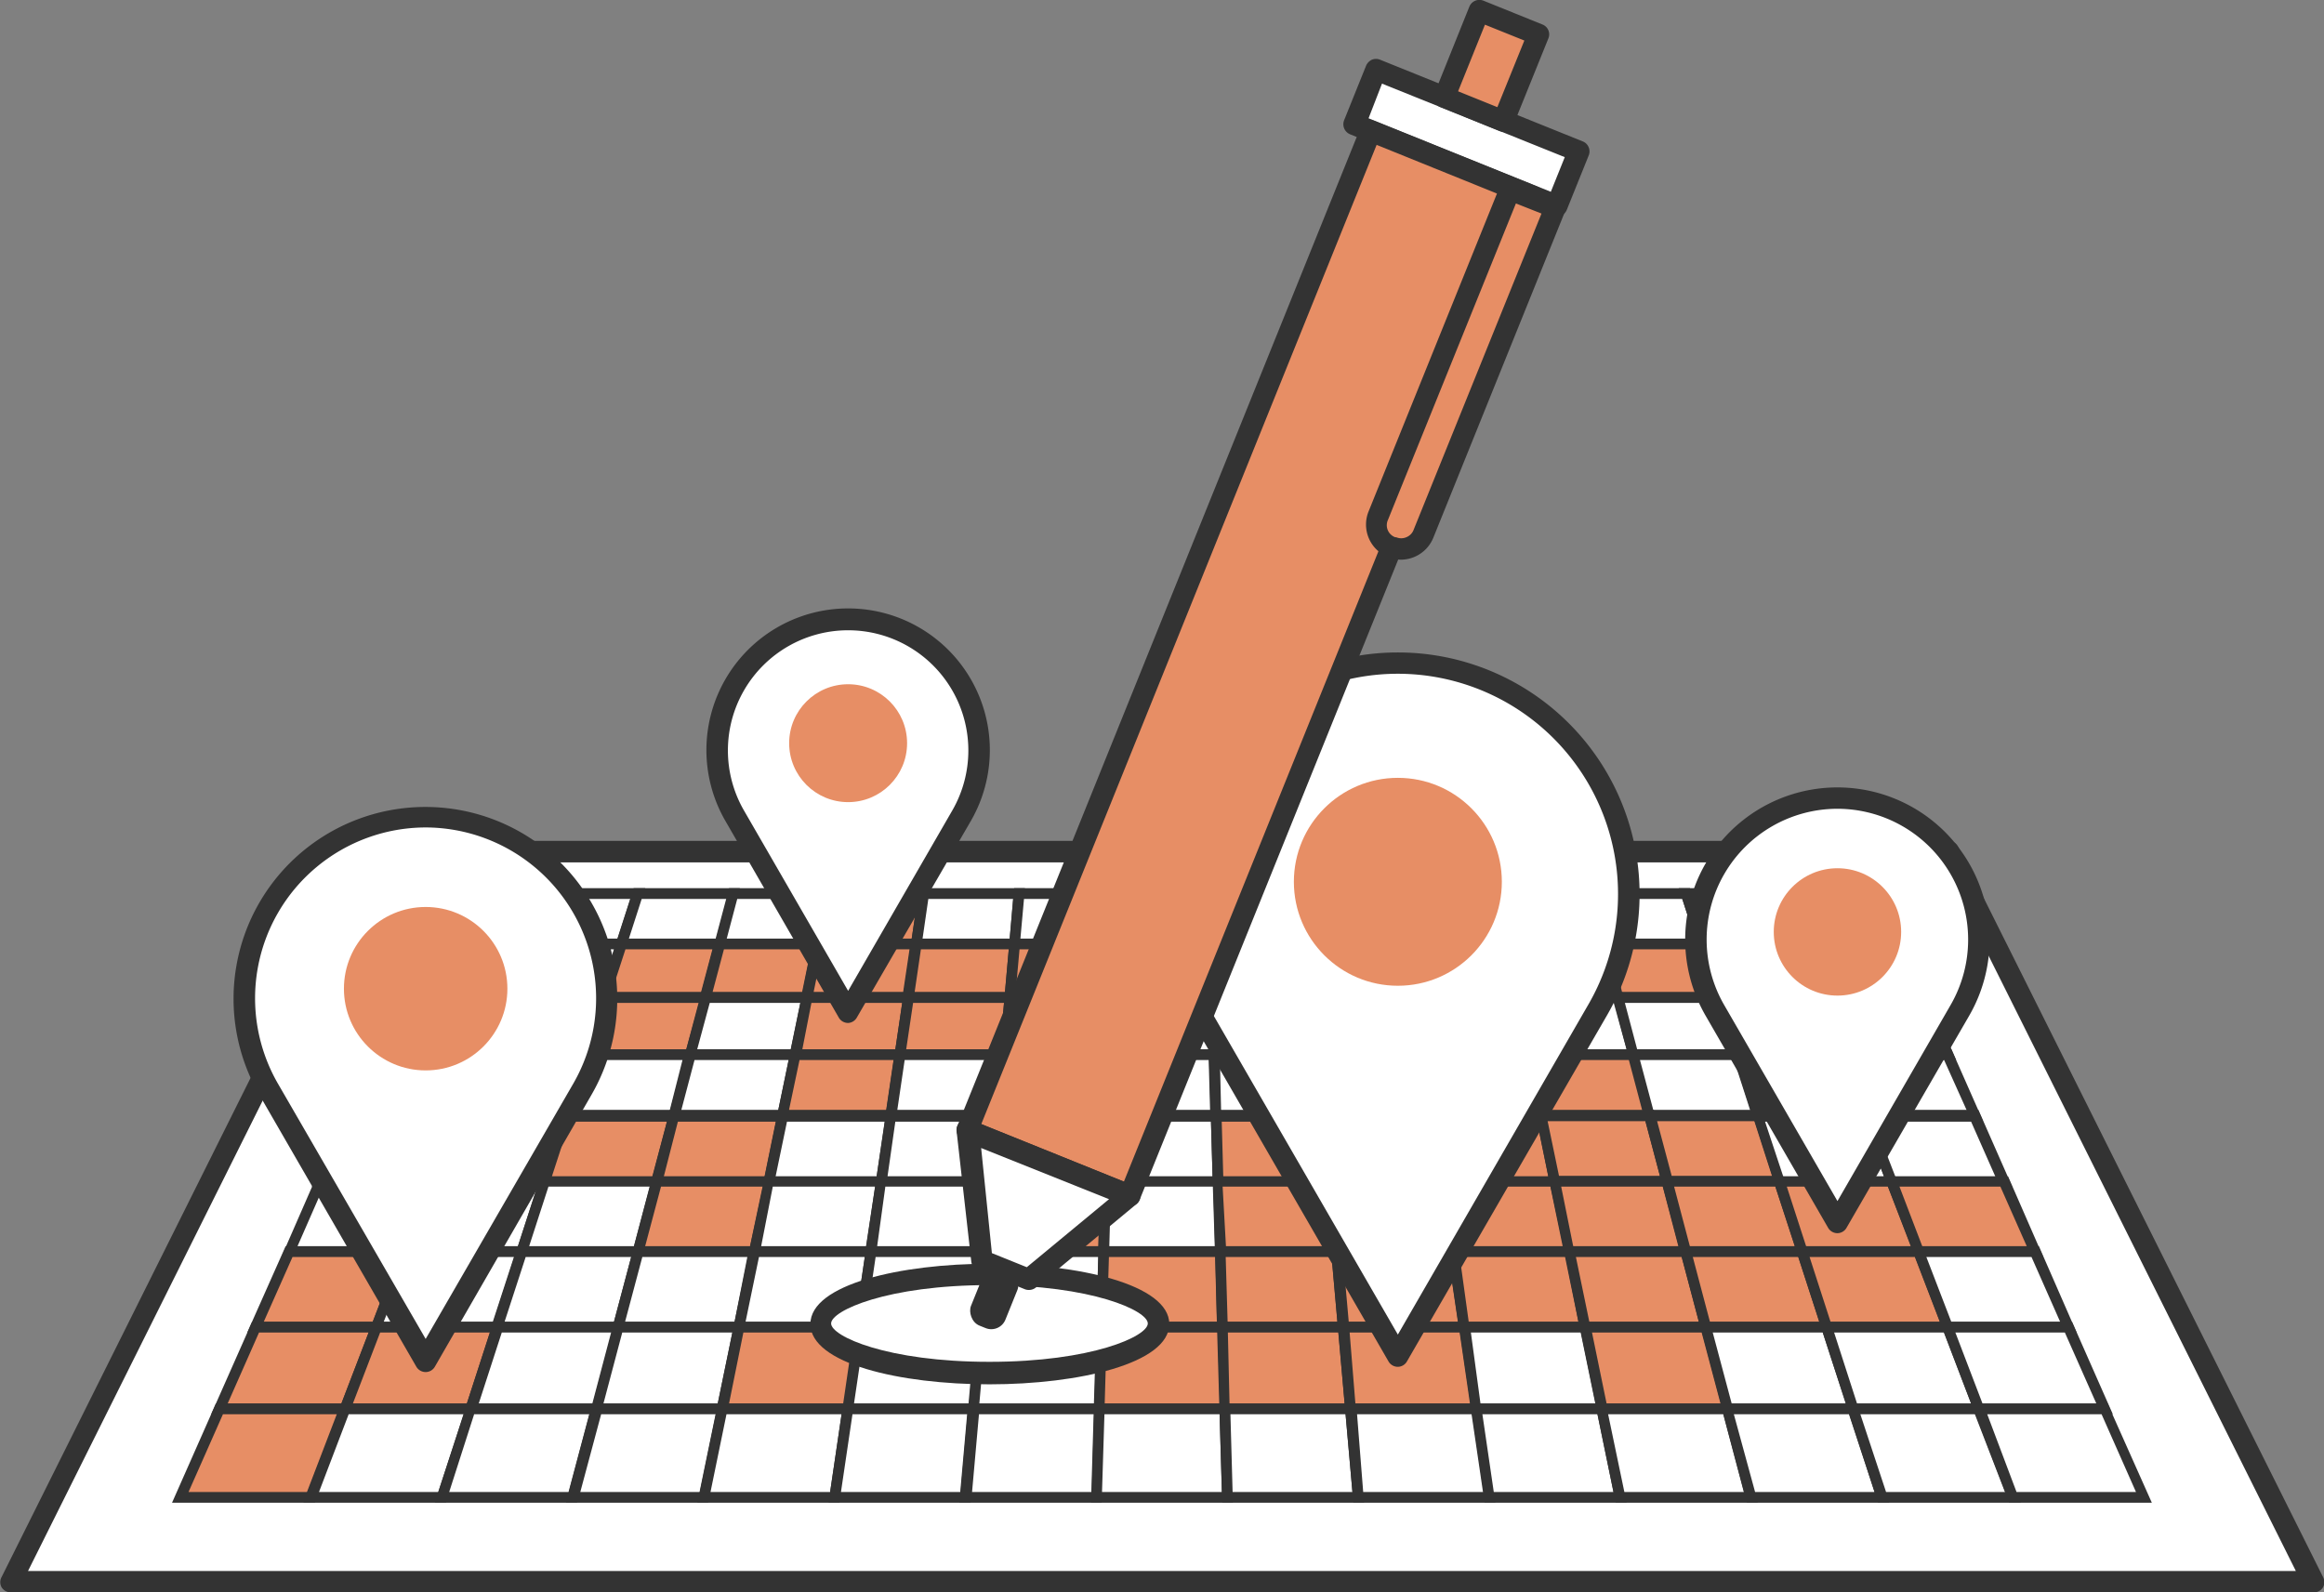 <svg xmlns="http://www.w3.org/2000/svg" viewBox="0 0 181.7 124.53"><rect x="0" y="0" width="181.7" height="124.53" fill="#808080" stroke="none"/><defs><style>.cls-1{fill:#fff;}.cls-2{fill:#333;}.cls-3{fill:#e78e65;}</style></defs><g id="Layer_1" data-name="Layer 1"><polygon class="cls-1" points="180.86 123.7 0.84 123.7 29.35 66.6 152.34 66.6 180.86 123.7"/><path class="cls-2" d="M180.86,124.53H.84a.84.84,0,0,1-.71-.39.83.83,0,0,1,0-.82L28.6,66.23a.83.83,0,0,1,.75-.47h123a.83.83,0,0,1,.75.47l28.52,57.09a.85.85,0,0,1,0,.82A.84.84,0,0,1,180.86,124.53ZM2.19,122.86H179.5L151.83,67.44h-122Z"/><polygon class="cls-1" points="40.91 73.82 33.23 73.82 34.97 69.88 42.42 69.88 40.91 73.82"/><path class="cls-2" d="M41.2,74.24H32.58l2.12-4.78H43Zm-7.33-.84h6.75l1.19-3.1H35.24Z"/><polygon class="cls-1" points="48.59 73.82 40.91 73.82 42.42 69.88 49.87 69.88 48.59 73.82"/><path class="cls-2" d="M48.9,74.24H40.3l1.83-4.78h8.32Zm-7.38-.84h6.77l1-3.1H42.71Z"/><polygon class="cls-1" points="56.27 73.82 48.59 73.82 49.87 69.88 57.32 69.88 56.27 73.82"/><path class="cls-2" d="M56.6,74.24H48l1.54-4.78h8.3Zm-7.43-.84H56l.83-3.1H50.17Z"/><polygon class="cls-1" points="63.96 73.82 56.27 73.82 57.32 69.88 64.77 69.88 63.96 73.82"/><path class="cls-2" d="M64.3,74.24H55.73L57,69.46h8.29Zm-7.48-.84h6.8l.64-3.1H57.64Z"/><polygon class="cls-3" points="71.64 73.82 63.96 73.82 64.77 69.88 72.22 69.88 71.64 73.82"/><path class="cls-2" d="M72,74.24H63.44l1-4.78h8.28Zm-7.53-.84h6.81l.46-3.1H65.11Z"/><polygon class="cls-1" points="79.32 73.82 71.64 73.82 72.22 69.88 79.67 69.88 79.32 73.82"/><path class="cls-2" d="M79.71,74.24H71.16l.7-4.78h8.27Zm-7.58-.84h6.81l.27-3.1H72.58Z"/><polygon class="cls-1" points="87.01 73.82 79.32 73.82 79.67 69.88 87.12 69.88 87.01 73.82"/><path class="cls-2" d="M87.41,74.24H78.87l.42-4.78h8.26Zm-7.63-.84H86.6l.09-3.1H80.06Z"/><polygon class="cls-1" points="94.69 73.82 87.01 73.82 87.12 69.88 94.57 69.88 94.69 73.82"/><path class="cls-2" d="M95.12,74.24H86.57l.15-4.78H95Zm-7.68-.84h6.82l-.09-3.1H87.53Z"/><polygon class="cls-1" points="102.37 73.82 94.69 73.82 94.57 69.88 102.02 69.88 102.37 73.82"/><path class="cls-2" d="M102.83,74.24H94.28l-.14-4.78h8.27ZM95.1,73.4h6.81l-.27-3.1H95Z"/><polygon class="cls-1" points="110.06 73.82 102.37 73.82 102.02 69.88 109.47 69.88 110.06 73.82"/><path class="cls-2" d="M110.54,74.24H102l-.42-4.78h8.27Zm-7.78-.84h6.81l-.46-3.1h-6.63Z"/><polygon class="cls-1" points="117.74 73.82 110.06 73.82 109.47 69.88 116.92 69.88 117.74 73.82"/><path class="cls-2" d="M118.25,74.24h-8.56l-.7-4.78h8.28Zm-7.83-.84h6.8l-.64-3.1H110Z"/><polygon class="cls-1" points="125.42 73.82 117.74 73.82 116.92 69.88 124.38 69.88 125.42 73.82"/><path class="cls-2" d="M126,74.24H117.4l-1-4.78h8.29Zm-7.89-.84h6.8l-.83-3.1h-6.61Z"/><polygon class="cls-1" points="133.1 73.82 125.42 73.82 124.38 69.88 131.83 69.88 133.1 73.82"/><path class="cls-2" d="M133.68,74.24H125.1l-1.27-4.78h8.3Zm-7.94-.84h6.79l-1-3.1h-6.6Z"/><polygon class="cls-3" points="140.79 73.82 133.1 73.82 131.83 69.88 139.28 69.88 140.79 73.82"/><path class="cls-2" d="M141.4,74.24h-8.6l-1.55-4.78h8.32Zm-8-.84h6.77L139,70.3H132.4Z"/><polygon class="cls-1" points="148.47 73.82 140.79 73.82 139.28 69.88 146.73 69.88 148.47 73.82"/><path class="cls-2" d="M149.11,74.24H140.5l-1.83-4.78H147Zm-8-.84h6.76l-1.38-3.1h-6.56Z"/><polygon class="cls-1" points="39.3 78.01 31.37 78.01 33.23 73.82 40.91 73.82 39.3 78.01"/><path class="cls-2" d="M39.59,78.43H30.73l2.22-5h8.57ZM32,77.59h7l1.28-3.35H33.5Z"/><polygon class="cls-1" points="47.23 78.01 39.3 78.01 40.91 73.82 48.59 73.82 47.23 78.01"/><path class="cls-2" d="M47.54,78.43H38.69l1.93-5h8.55Zm-7.63-.84h7L48,74.24H41.2Z"/><polygon class="cls-3" points="55.16 78.01 47.23 78.01 48.59 73.82 56.27 73.82 55.16 78.01"/><path class="cls-2" d="M55.49,78.43H46.66l1.63-5h8.53Zm-7.68-.84h7l.89-3.35H48.9Z"/><polygon class="cls-3" points="63.09 78.01 55.16 78.01 56.27 73.82 63.96 73.82 63.09 78.01"/><path class="cls-2" d="M63.44,78.43H54.62l1.33-5h8.52Zm-7.73-.84h7l.69-3.35H56.6Z"/><polygon class="cls-3" points="71.02 78.01 63.09 78.01 63.96 73.82 71.64 73.82 71.02 78.01"/><path class="cls-2" d="M71.39,78.43H62.58l1-5h8.51Zm-7.78-.84h7l.5-3.35H64.3Z"/><polygon class="cls-3" points="78.95 78.01 71.02 78.01 71.64 73.82 79.32 73.82 78.95 78.01"/><path class="cls-2" d="M79.34,78.43h-8.8l.74-5h8.5Zm-7.83-.84h7.06l.3-3.35H72Z"/><polygon class="cls-3" points="86.88 78.01 78.95 78.01 79.32 73.82 87.01 73.82 86.88 78.01"/><path class="cls-2" d="M87.29,78.43H78.5l.44-5h8.5Zm-7.88-.84h7.07l.09-3.35H79.71Z"/><polygon class="cls-1" points="94.81 78.01 86.88 78.01 87.01 73.82 94.69 73.82 94.81 78.01"/><path class="cls-2" d="M95.24,78.43H86.45l.15-5h8.5Zm-7.93-.84h7.07l-.1-3.35H87.41Z"/><polygon class="cls-1" points="102.74 78.01 94.81 78.01 94.69 73.82 102.37 73.82 102.74 78.01"/><path class="cls-2" d="M103.2,78.43H94.41l-.15-5h8.5Zm-8-.84h7.06L102,74.24H95.12Z"/><polygon class="cls-1" points="110.67 78.01 102.74 78.01 102.37 73.82 110.06 73.82 110.67 78.01"/><path class="cls-2" d="M111.16,78.43h-8.8l-.45-5h8.51Zm-8-.84h7.06l-.5-3.35h-6.86Z"/><polygon class="cls-1" points="118.6 78.01 110.67 78.01 110.06 73.82 117.74 73.82 118.6 78.01"/><path class="cls-2" d="M119.12,78.43h-8.81l-.74-5h8.51ZM111,77.59h7.06l-.69-3.35h-6.86Z"/><polygon class="cls-1" points="126.53 78.01 118.6 78.01 117.74 73.82 125.42 73.82 126.53 78.01"/><path class="cls-2" d="M127.08,78.43h-8.82l-1-5h8.52Zm-8.14-.84h7l-.89-3.35h-6.85Z"/><polygon class="cls-3" points="134.46 78.01 126.53 78.01 125.42 73.82 133.1 73.82 134.46 78.01"/><path class="cls-2" d="M135,78.43h-8.83l-1.33-5h8.53Zm-8.18-.84h7l-1.09-3.35H126Z"/><polygon class="cls-1" points="142.39 78.01 134.46 78.01 133.1 73.82 140.79 73.82 142.39 78.01"/><path class="cls-2" d="M143,78.43h-8.84l-1.63-5h8.54Zm-8.23-.84h7l-1.28-3.35h-6.82Z"/><polygon class="cls-1" points="150.32 78.01 142.39 78.01 140.79 73.82 148.47 73.82 150.32 78.01"/><path class="cls-2" d="M151,78.43H142.1l-1.92-5h8.56Zm-8.29-.84h7l-1.48-3.35h-6.8Z"/><polygon class="cls-1" points="37.59 82.48 29.4 82.48 31.37 78.01 39.3 78.01 37.59 82.48"/><path class="cls-2" d="M37.88,82.9H28.75l2.35-5.31h8.81ZM30,82.06H37.3l1.39-3.63h-7Z"/><polygon class="cls-1" points="45.78 82.48 37.59 82.48 39.3 78.01 47.23 78.01 45.78 82.48"/><path class="cls-2" d="M46.09,82.9H37l2-5.31h8.79Zm-7.89-.84h7.28l1.18-3.63H39.59Z"/><polygon class="cls-3" points="53.98 82.48 45.78 82.48 47.23 78.01 55.16 78.01 53.98 82.48"/><path class="cls-2" d="M54.3,82.9H45.21l1.72-5.31h8.78Zm-7.94-.84h7.3l1-3.63H47.54Z"/><polygon class="cls-1" points="62.17 82.48 53.98 82.48 55.16 78.01 63.09 78.01 62.17 82.48"/><path class="cls-2" d="M62.51,82.9H53.43l1.41-5.31h8.77Zm-8-.84h7.31l.75-3.63H55.49Z"/><polygon class="cls-3" points="70.36 82.48 62.17 82.48 63.09 78.01 71.02 78.01 70.36 82.48"/><path class="cls-2" d="M70.73,82.9H61.66l1.09-5.31h8.76Zm-8-.84H70l.54-3.63h-7.1Z"/><polygon class="cls-3" points="78.56 82.48 70.36 82.48 71.02 78.01 78.95 78.01 78.56 82.48"/><path class="cls-2" d="M78.94,82.9H69.88l.78-5.31h8.75Zm-8.09-.84h7.32l.33-3.63H71.39Z"/><polygon class="cls-3" points="86.75 82.48 78.56 82.48 78.95 78.01 86.88 78.01 86.75 82.48"/><path class="cls-2" d="M87.16,82.9H78.1l.47-5.31h8.74ZM79,82.06h7.32l.11-3.63H79.34Z"/><polygon class="cls-1" points="94.94 82.48 86.75 82.48 86.88 78.01 94.81 78.01 94.94 82.48"/><path class="cls-2" d="M95.38,82.9H86.32l.16-5.31h8.74Zm-8.2-.84h7.33l-.1-3.63H87.29Z"/><polygon class="cls-1" points="103.14 82.48 94.94 82.48 94.81 78.01 102.74 78.01 103.14 82.48"/><path class="cls-2" d="M103.6,82.9H94.54l-.16-5.31h8.75Zm-8.25-.84h7.33l-.32-3.63H95.24Z"/><polygon class="cls-1" points="111.33 82.48 103.14 82.48 102.74 78.01 110.67 78.01 111.33 82.48"/><path class="cls-2" d="M111.82,82.9h-9.07l-.47-5.31H111Zm-8.3-.84h7.33l-.54-3.63H103.2Z"/><polygon class="cls-1" points="119.53 82.48 111.33 82.48 110.67 78.01 118.6 78.01 119.53 82.48"/><path class="cls-2" d="M120,82.9H111l-.78-5.31h8.75Zm-8.35-.84H119l-.75-3.63h-7.1Z"/><polygon class="cls-1" points="127.72 82.48 119.53 82.48 118.6 78.01 126.53 78.01 127.72 82.48"/><path class="cls-2" d="M128.26,82.9h-9.08l-1.09-5.31h8.77Zm-8.39-.84h7.3l-1-3.63h-7.09Z"/><polygon class="cls-1" points="135.91 82.48 127.72 82.48 126.53 78.01 134.46 78.01 135.91 82.48"/><path class="cls-2" d="M136.49,82.9H127.4L126,77.59h8.78ZM128,82.06h7.29l-1.17-3.63h-7.08Z"/><polygon class="cls-1" points="144.1 82.48 135.91 82.48 134.46 78.01 142.39 78.01 144.1 82.48"/><path class="cls-2" d="M144.71,82.9h-9.1l-1.72-5.31h8.79Zm-8.49-.84h7.28l-1.4-3.63H135Z"/><polygon class="cls-1" points="152.3 82.48 144.1 82.48 142.39 78.01 150.32 78.01 152.3 82.48"/><path class="cls-2" d="M152.94,82.9h-9.12l-2-5.31h8.81Zm-8.55-.84h7.26l-1.6-3.63H143Z"/><polygon class="cls-1" points="35.76 87.26 27.29 87.26 29.4 82.48 37.59 82.48 35.76 87.26"/><path class="cls-2" d="M36.05,87.68H26.64l2.48-5.62H38.2Zm-8.12-.84h7.54L37,82.9H29.67Z"/><polygon class="cls-3" points="44.24 87.26 35.76 87.26 37.59 82.48 45.78 82.48 44.24 87.26"/><path class="cls-2" d="M44.54,87.68H35.15l2.15-5.62h9.06Zm-8.17-.84h7.56l1.28-3.94H37.88Z"/><polygon class="cls-1" points="52.71 87.26 44.24 87.26 45.78 82.48 53.98 82.48 52.71 87.26"/><path class="cls-2" d="M53,87.68H43.66l1.82-5.62h9Zm-8.22-.84h7.58l1-3.94H46.09Z"/><polygon class="cls-1" points="61.19 87.26 52.71 87.26 53.98 82.48 62.17 82.48 61.19 87.26"/><path class="cls-2" d="M61.53,87.68H52.17l1.49-5.62h9Zm-8.27-.84h7.58l.82-3.94H54.3Z"/><polygon class="cls-3" points="69.66 87.26 61.19 87.26 62.17 82.48 70.36 82.48 69.66 87.26"/><path class="cls-2" d="M70,87.68H60.67l1.16-5.62h9Zm-8.32-.84h7.6l.58-3.94H62.51Z"/><polygon class="cls-1" points="78.14 87.26 69.66 87.26 70.36 82.48 78.56 82.48 78.14 87.26"/><path class="cls-2" d="M78.52,87.68H69.17L70,82.06h9Zm-8.37-.84h7.6l.35-3.94H70.73Z"/><polygon class="cls-1" points="86.61 87.26 78.14 87.26 78.56 82.48 86.75 82.48 86.61 87.26"/><path class="cls-2" d="M87,87.68H77.68l.49-5.62h9Zm-8.43-.84H86.2l.12-3.94H78.94Z"/><polygon class="cls-1" points="95.08 87.26 86.61 87.26 86.75 82.48 94.94 82.48 95.08 87.26"/><path class="cls-2" d="M95.52,87.68H86.18l.16-5.62h9ZM87,86.84h7.61l-.11-3.94H87.16Z"/><polygon class="cls-1" points="103.56 87.26 95.08 87.26 94.94 82.48 103.14 82.48 103.56 87.26"/><path class="cls-2" d="M104,87.68H94.68l-.17-5.62h9Zm-8.53-.84h7.61l-.35-3.94H95.38Z"/><polygon class="cls-3" points="112.03 87.26 103.56 87.26 103.14 82.48 111.33 82.48 112.03 87.26"/><path class="cls-2" d="M112.52,87.68h-9.34l-.5-5.62h9Zm-8.58-.84h7.61L111,82.9H103.6Z"/><polygon class="cls-3" points="120.51 87.26 112.03 87.26 111.33 82.48 119.53 82.48 120.51 87.26"/><path class="cls-2" d="M121,87.68h-9.36l-.82-5.62h9Zm-8.63-.84H120l-.82-3.94h-7.36Z"/><polygon class="cls-3" points="128.99 87.26 120.51 87.26 119.53 82.48 127.72 82.48 128.99 87.26"/><path class="cls-2" d="M129.53,87.68h-9.36L119,82.06h9Zm-8.68-.84h7.59l-1-3.94H120Z"/><polygon class="cls-1" points="137.46 87.26 128.99 87.26 127.72 82.48 135.91 82.48 137.46 87.26"/><path class="cls-2" d="M138,87.68h-9.38l-1.49-5.62h9Zm-8.73-.84h7.57l-1.27-3.94h-7.35Z"/><polygon class="cls-1" points="145.94 87.26 137.46 87.26 135.91 82.48 144.1 82.48 145.94 87.26"/><path class="cls-2" d="M146.55,87.68h-9.39l-1.83-5.62h9.06Zm-8.79-.84h7.57l-1.51-3.94h-7.33Z"/><polygon class="cls-1" points="154.41 87.26 145.94 87.26 144.1 82.48 152.3 82.48 154.41 87.26"/><path class="cls-2" d="M155.05,87.68h-9.4l-2.16-5.62h9.08Zm-8.83-.84h7.55L152,82.9h-7.32Z"/><polygon class="cls-1" points="33.8 92.38 25.02 92.38 27.29 87.26 35.76 87.26 33.8 92.38"/><path class="cls-2" d="M34.09,92.8H24.38l2.63-6h9.36ZM25.67,92h7.84l1.64-4.28H27.56Z"/><polygon class="cls-3" points="42.58 92.38 33.8 92.38 35.76 87.26 44.24 87.26 42.58 92.38"/><path class="cls-2" d="M42.88,92.8H33.19l2.28-6h9.34ZM34.41,92h7.86l1.39-4.28H36.05Z"/><polygon class="cls-3" points="51.35 92.38 42.58 92.38 44.24 87.26 52.71 87.26 51.35 92.38"/><path class="cls-2" d="M51.68,92.8H42l1.93-6h9.33ZM43.15,92H51l1.14-4.28H44.54Z"/><polygon class="cls-3" points="60.13 92.38 51.35 92.38 52.71 87.26 61.19 87.26 60.13 92.38"/><path class="cls-2" d="M60.47,92.8H50.81l1.58-6H61.7ZM51.9,92h7.89l.88-4.28H53Z"/><polygon class="cls-1" points="68.91 92.38 60.13 92.38 61.19 87.26 69.66 87.26 68.91 92.38"/><path class="cls-2" d="M69.27,92.8H59.61l1.23-6h9.31ZM60.64,92h7.9l.64-4.28H61.53Z"/><polygon class="cls-1" points="77.68 92.38 68.91 92.38 69.66 87.26 78.14 87.26 77.68 92.38"/><path class="cls-2" d="M78.07,92.8H68.42l.88-6h9.29ZM69.39,92H77.3l.38-4.28H70Z"/><polygon class="cls-1" points="86.46 92.38 77.68 92.38 78.14 87.26 86.61 87.26 86.46 92.38"/><path class="cls-2" d="M86.87,92.8H77.22l.53-6H87ZM78.14,92h7.91l.13-4.28H78.52Z"/><polygon class="cls-1" points="95.24 92.38 86.46 92.38 86.61 87.26 95.08 87.26 95.24 92.38"/><path class="cls-2" d="M95.67,92.8H86l.17-6h9.29ZM86.89,92H94.8l-.12-4.28H87Z"/><polygon class="cls-3" points="104.01 92.38 95.24 92.38 95.08 87.26 103.56 87.26 104.01 92.38"/><path class="cls-2" d="M104.47,92.8H94.83l-.18-6h9.29ZM95.64,92h7.91l-.37-4.28H95.52Z"/><polygon class="cls-3" points="112.79 92.38 104.01 92.38 103.56 87.26 112.03 87.26 112.79 92.38"/><path class="cls-2" d="M113.27,92.8h-9.64l-.53-6h9.3ZM104.4,92h7.9l-.63-4.28H104Z"/><polygon class="cls-3" points="121.57 92.38 112.79 92.38 112.03 87.26 120.51 87.26 121.57 92.38"/><path class="cls-2" d="M122.08,92.8h-9.65l-.88-6h9.3ZM113.15,92h7.9l-.88-4.28h-7.65Z"/><polygon class="cls-3" points="130.34 92.38 121.57 92.38 120.51 87.26 128.99 87.26 130.34 92.38"/><path class="cls-2" d="M130.89,92.8h-9.67l-1.22-6h9.31Zm-9-.84h7.89l-1.14-4.28H121Z"/><polygon class="cls-3" points="139.12 92.38 130.34 92.38 128.99 87.26 137.46 87.26 139.12 92.38"/><path class="cls-2" d="M139.7,92.8H130l-1.58-6h9.32Zm-9-.84h7.87l-1.38-4.28h-7.63Z"/><polygon class="cls-1" points="147.9 92.38 139.12 92.38 137.46 87.26 145.94 87.26 147.9 92.38"/><path class="cls-2" d="M148.51,92.8h-9.7l-1.93-6h9.34ZM139.42,92h7.87l-1.64-4.28H138Z"/><polygon class="cls-1" points="156.67 92.38 147.9 92.38 145.94 87.26 154.41 87.26 156.67 92.38"/><path class="cls-2" d="M157.32,92.8h-9.71l-2.28-6h9.35ZM148.18,92H156l-1.89-4.28h-7.59Z"/><polygon class="cls-1" points="31.69 97.88 22.59 97.88 25.02 92.38 33.8 92.38 31.69 97.88"/><path class="cls-2" d="M32,98.3H22L24.75,92h9.66Zm-8.74-.84h8.17l1.78-4.66H25.3Z"/><polygon class="cls-1" points="40.8 97.88 31.69 97.88 33.8 92.38 42.58 92.38 40.8 97.88"/><path class="cls-2" d="M41.1,98.3h-10L33.51,92h9.64Zm-8.8-.84h8.19L42,92.8H34.09Z"/><polygon class="cls-1" points="49.9 97.88 40.8 97.88 42.58 92.38 51.35 92.38 49.9 97.88"/><path class="cls-2" d="M50.22,98.3h-10L42.27,92H51.9Zm-8.85-.84h8.2l1.24-4.66H42.88Z"/><polygon class="cls-3" points="59 97.88 49.9 97.88 51.35 92.38 60.13 92.38 59 97.88"/><path class="cls-2" d="M59.34,98.3h-10L51,92h9.61Zm-8.9-.84h8.21l1-4.66H51.68Z"/><polygon class="cls-1" points="68.1 97.88 59 97.88 60.13 92.38 68.91 92.38 68.1 97.88"/><path class="cls-2" d="M68.46,98.3h-10L59.79,92h9.6Zm-8.95-.84h8.22l.69-4.66h-8Z"/><polygon class="cls-1" points="77.2 97.88 68.1 97.88 68.91 92.38 77.68 92.38 77.2 97.88"/><path class="cls-2" d="M77.58,98.3h-10L68.54,92h9.6Zm-9-.84h8.23l.41-4.66h-8Z"/><polygon class="cls-3" points="86.3 97.88 77.2 97.88 77.68 92.38 86.46 92.38 86.3 97.88"/><path class="cls-2" d="M86.7,98.3h-10L77.3,92h9.59Zm-9-.84h8.23L86,92.8h-8Z"/><polygon class="cls-1" points="95.4 97.88 86.3 97.88 86.46 92.38 95.24 92.38 95.4 97.88"/><path class="cls-2" d="M95.83,98.3h-10L86.05,92h9.59Zm-9.1-.84H95l-.14-4.66h-8Z"/><polygon class="cls-3" points="104.5 97.88 95.4 97.88 95.24 92.38 104.01 92.38 104.5 97.88"/><path class="cls-2" d="M105,98.3H95L94.8,92h9.6Zm-9.15-.84H104l-.41-4.66h-8Z"/><polygon class="cls-1" points="113.6 97.88 104.5 97.88 104.01 92.38 112.79 92.38 113.6 97.88"/><path class="cls-2" d="M114.09,98.3h-10L103.55,92h9.6Zm-9.21-.84h8.23l-.68-4.66h-8Z"/><polygon class="cls-3" points="122.7 97.88 113.6 97.88 112.79 92.38 121.57 92.38 122.7 97.88"/><path class="cls-2" d="M123.21,98.3h-10L112.3,92h9.61ZM114,97.46h8.23l-1-4.66h-7.94Z"/><polygon class="cls-3" points="131.8 97.88 122.7 97.88 121.57 92.38 130.34 92.38 131.8 97.88"/><path class="cls-2" d="M132.35,98.3h-10L121.05,92h9.62ZM123,97.46h8.22L130,92.8h-7.94Z"/><polygon class="cls-3" points="140.9 97.88 131.8 97.88 130.34 92.38 139.12 92.38 140.9 97.88"/><path class="cls-2" d="M141.48,98.3h-10L129.8,92h9.62Zm-9.36-.84h8.2l-1.51-4.66h-7.92Z"/><polygon class="cls-3" points="150 97.88 140.9 97.88 139.12 92.38 147.9 92.38 150 97.88"/><path class="cls-2" d="M150.61,98.3h-10L138.54,92h9.64Zm-9.4-.84h8.18l-1.78-4.66H139.7Z"/><polygon class="cls-3" points="159.1 97.88 150 97.88 147.9 92.38 156.67 92.38 159.1 97.88"/><path class="cls-2" d="M159.75,98.3h-10L147.29,92H157Zm-9.46-.84h8.17L156.4,92.8h-7.89Z"/><polygon class="cls-3" points="29.43 103.79 19.98 103.79 22.59 97.88 31.69 97.88 29.43 103.79"/><path class="cls-2" d="M29.72,104.21H19.33l3-6.75h10Zm-9.1-.84h8.52l1.94-5.07H22.87Z"/><polygon class="cls-1" points="38.88 103.79 29.43 103.79 31.69 97.88 40.8 97.88 38.88 103.79"/><path class="cls-2" d="M39.18,104.21H28.82l2.59-6.75h10ZM30,103.37h8.53l1.65-5.07H32Z"/><polygon class="cls-1" points="48.33 103.79 38.88 103.79 40.8 97.88 49.9 97.88 48.33 103.79"/><path class="cls-2" d="M48.65,104.21H38.3l2.19-6.75h9.95Zm-9.2-.84H48l1.35-5.07H41.1Z"/><polygon class="cls-1" points="57.78 103.79 48.33 103.79 49.9 97.88 59 97.88 57.78 103.79"/><path class="cls-2" d="M58.12,104.21H47.78l1.79-6.75h9.94Zm-9.25-.84h8.56l1-5.07H50.22Z"/><polygon class="cls-1" points="67.22 103.79 57.78 103.79 59 97.88 68.1 97.88 67.22 103.79"/><path class="cls-2" d="M67.59,104.21H57.26l1.39-6.75h9.93Zm-9.3-.84h8.57l.75-5.07H59.34Z"/><polygon class="cls-1" points="76.67 103.79 67.22 103.79 68.1 97.88 77.2 97.88 76.67 103.79"/><path class="cls-2" d="M77.06,104.21H66.74l1-6.75h9.93Zm-9.35-.84h8.58l.45-5.07H68.46Z"/><polygon class="cls-1" points="86.12 103.79 76.67 103.79 77.2 97.88 86.3 97.88 86.12 103.79"/><path class="cls-2" d="M86.53,104.21H76.22l.59-6.75h9.92Zm-9.4-.84h8.59l.15-5.07H77.58Z"/><polygon class="cls-3" points="95.57 103.79 86.12 103.79 86.3 97.88 95.4 97.88 95.57 103.79"/><path class="cls-2" d="M96,104.21H85.69l.2-6.75h9.92Zm-9.45-.84h8.59L95,98.3H86.7Z"/><polygon class="cls-3" points="105.02 103.79 95.57 103.79 95.4 97.88 104.5 97.88 105.02 103.79"/><path class="cls-2" d="M105.48,104.21H95.17L95,97.46h9.91Zm-9.5-.84h8.58l-.45-5.07H95.83Z"/><polygon class="cls-3" points="114.47 103.79 105.02 103.79 104.5 97.88 113.6 97.88 114.47 103.79"/><path class="cls-2" d="M115,104.21H104.64l-.6-6.75H114Zm-9.55-.84H114l-.75-5.07H105Z"/><polygon class="cls-3" points="123.92 103.79 114.47 103.79 113.6 97.88 122.7 97.88 123.92 103.79"/><path class="cls-2" d="M124.44,104.21H114.11l-1-6.75H123Zm-9.61-.84h8.58l-1-5.07h-8.28Z"/><polygon class="cls-3" points="133.37 103.79 123.92 103.79 122.7 97.88 131.8 97.88 133.37 103.79"/><path class="cls-2" d="M133.91,104.21H123.58l-1.39-6.75h9.93Zm-9.65-.84h8.56l-1.34-5.07h-8.27Z"/><polygon class="cls-3" points="142.82 103.79 133.37 103.79 131.8 97.88 140.9 97.88 142.82 103.79"/><path class="cls-2" d="M143.4,104.21H133.05l-1.79-6.75h10Zm-9.71-.84h8.55L140.6,98.3h-8.25Z"/><polygon class="cls-3" points="152.27 103.79 142.82 103.79 140.9 97.88 150 97.88 152.27 103.79"/><path class="cls-2" d="M152.88,104.21H142.51l-2.19-6.75h10Zm-9.76-.84h8.54l-1.95-5.07h-8.23Z"/><polygon class="cls-1" points="161.72 103.79 152.27 103.79 150 97.88 159.1 97.88 161.72 103.79"/><path class="cls-2" d="M162.36,104.21H152l-2.59-6.75h10Zm-9.8-.84h8.51l-2.24-5.07h-8.22Z"/><polygon class="cls-3" points="26.98 110.18 17.15 110.18 19.98 103.79 29.43 103.79 26.98 110.18"/><path class="cls-2" d="M27.27,110.6H16.51l3.2-7.23H30Zm-9.47-.84h8.89l2.13-5.55H20.25Z"/><polygon class="cls-3" points="36.81 110.18 26.98 110.18 29.43 103.79 38.88 103.79 36.81 110.18"/><path class="cls-2" d="M37.11,110.6H26.37l2.77-7.23H39.45Zm-9.52-.84H36.5l1.8-5.55H29.72Z"/><polygon class="cls-1" points="46.63 110.18 36.81 110.18 38.88 103.79 48.33 103.79 46.63 110.18"/><path class="cls-2" d="M47,110.6H36.23l2.34-7.23h10.3Zm-9.57-.84h8.93l1.47-5.55h-8.6Z"/><polygon class="cls-1" points="56.46 110.18 46.63 110.18 48.33 103.79 57.78 103.79 56.46 110.18"/><path class="cls-2" d="M56.8,110.6H46.09L48,103.37H58.29Zm-9.62-.84h8.94l1.14-5.55H48.65Z"/><polygon class="cls-3" points="66.28 110.18 56.46 110.18 57.78 103.79 67.22 103.79 66.28 110.18"/><path class="cls-2" d="M66.65,110.6H55.94l1.49-7.23H67.71ZM57,109.76h9l.82-5.55H58.12Z"/><polygon class="cls-1" points="76.11 110.18 66.28 110.18 67.22 103.79 76.67 103.79 76.11 110.18"/><path class="cls-2" d="M76.49,110.6H65.8l1.06-7.23H77.13Zm-9.72-.84h9l.49-5.55H67.59Z"/><polygon class="cls-1" points="85.94 110.18 76.11 110.18 76.67 103.79 86.12 103.79 85.94 110.18"/><path class="cls-2" d="M86.34,110.6H75.65l.64-7.23H86.55Zm-9.77-.84h9l.16-5.55H77.06Z"/><polygon class="cls-3" points="95.76 110.18 85.94 110.18 86.12 103.79 95.57 103.79 95.76 110.18"/><path class="cls-2" d="M96.19,110.6H85.5l.22-7.23H96Zm-9.82-.84h9l-.16-5.55H86.53Z"/><polygon class="cls-3" points="105.59 110.18 95.76 110.18 95.57 103.79 105.02 103.79 105.59 110.18"/><path class="cls-2" d="M106,110.6H95.35l-.21-7.23h10.27Zm-9.87-.84h9l-.49-5.55H96Z"/><polygon class="cls-3" points="115.41 110.18 105.59 110.18 105.02 103.79 114.47 103.79 115.41 110.18"/><path class="cls-2" d="M115.9,110.6H105.2l-.64-7.23h10.27Zm-9.93-.84h9l-.82-5.55h-8.63Z"/><polygon class="cls-1" points="125.24 110.18 115.41 110.18 114.47 103.79 123.92 103.79 125.24 110.18"/><path class="cls-2" d="M125.75,110.6h-10.7L114,103.37h10.27Zm-10-.84h9l-1.14-5.55H115Z"/><polygon class="cls-3" points="135.06 110.18 125.24 110.18 123.92 103.79 133.37 103.79 135.06 110.18"/><path class="cls-2" d="M135.61,110.6H124.9l-1.49-7.23h10.28Zm-10-.84h8.94l-1.47-5.55h-8.61Z"/><polygon class="cls-1" points="144.89 110.18 135.06 110.18 133.37 103.79 142.82 103.79 144.89 110.18"/><path class="cls-2" d="M145.47,110.6H134.74l-1.92-7.23h10.3Zm-10.08-.84h8.92l-1.8-5.55h-8.6Z"/><polygon class="cls-1" points="154.72 110.18 144.89 110.18 142.82 103.79 152.27 103.79 154.72 110.18"/><path class="cls-2" d="M155.32,110.6H144.59l-2.35-7.23h10.32Zm-10.13-.84h8.92L152,104.21H143.4Z"/><polygon class="cls-1" points="164.54 110.18 154.72 110.18 152.27 103.79 161.72 103.79 164.54 110.18"/><path class="cls-2" d="M165.19,110.6H154.43l-2.77-7.23H162ZM155,109.76h8.9l-2.46-5.55h-8.56Z"/><polygon class="cls-3" points="24.33 117.1 14.1 117.1 17.15 110.18 26.98 110.18 24.33 117.1"/><path class="cls-2" d="M24.62,117.52H13.45l3.43-7.76H27.59Zm-9.88-.84H24l2.33-6.08H17.43Z"/><polygon class="cls-1" points="34.56 117.1 24.33 117.1 26.98 110.18 36.81 110.18 34.56 117.1"/><path class="cls-2" d="M34.87,117.52H23.72l3-7.76H37.38Zm-9.93-.84h9.32l2-6.08h-9Z"/><polygon class="cls-1" points="44.8 117.1 34.56 117.1 36.81 110.18 46.63 110.18 44.8 117.1"/><path class="cls-2" d="M45.12,117.52H34l2.51-7.76H47.18Zm-10-.84h9.33l1.62-6.08h-9Z"/><polygon class="cls-1" points="55.03 117.1 44.8 117.1 46.63 110.18 56.46 110.18 55.03 117.1"/><path class="cls-2" d="M55.37,117.52H44.25l2.06-7.76H57Zm-10-.84h9.35l1.25-6.08H47Z"/><polygon class="cls-1" points="65.26 117.1 55.03 117.1 56.46 110.18 66.28 110.18 65.26 117.1"/><path class="cls-2" d="M65.63,117.52H54.52l1.6-7.76H66.77Zm-10.08-.84H64.9l.9-6.08h-9Z"/><polygon class="cls-1" points="75.5 117.1 65.26 117.1 66.28 110.18 76.11 110.18 75.5 117.1"/><path class="cls-2" d="M75.88,117.52H64.78l1.14-7.76H76.57Zm-10.13-.84h9.36l.54-6.08h-9Z"/><polygon class="cls-1" points="85.73 117.1 75.5 117.1 76.11 110.18 85.94 110.18 85.73 117.1"/><path class="cls-2" d="M86.14,117.52H75l.69-7.76H86.37ZM76,116.68h9.36l.18-6.08h-9Z"/><polygon class="cls-1" points="95.97 117.1 85.73 117.1 85.94 110.18 95.76 110.18 95.97 117.1"/><path class="cls-2" d="M96.4,117.52H85.3l.23-7.76H96.17Zm-10.24-.84h9.37l-.18-6.08h-9Z"/><polygon class="cls-1" points="106.2 117.1 95.97 117.1 95.76 110.18 105.59 110.18 106.2 117.1"/><path class="cls-2" d="M106.66,117.52H95.56l-.23-7.76H106Zm-10.29-.84h9.37l-.54-6.08h-9Z"/><polygon class="cls-1" points="116.43 117.1 106.2 117.1 105.59 110.18 115.41 110.18 116.43 117.1"/><path class="cls-2" d="M116.92,117.52H105.81l-.68-7.76h10.64Zm-10.34-.84H116l-.9-6.08h-9Z"/><polygon class="cls-1" points="126.67 117.1 116.43 117.1 115.41 110.18 125.24 110.18 126.67 117.1"/><path class="cls-2" d="M127.18,117.52H116.07l-1.14-7.76h10.65Zm-10.39-.84h9.36l-1.25-6.08h-9Z"/><polygon class="cls-1" points="136.9 117.1 126.67 117.1 125.24 110.18 135.06 110.18 136.9 117.1"/><path class="cls-2" d="M137.44,117.52H126.32l-1.6-7.76h10.67ZM127,116.68h9.34l-1.61-6.08h-9Z"/><polygon class="cls-1" points="147.13 117.1 136.9 117.1 135.06 110.18 144.89 110.18 147.13 117.1"/><path class="cls-2" d="M147.71,117.52H136.58l-2.06-7.76h10.67Zm-10.49-.84h9.34l-2-6.08h-9Z"/><polygon class="cls-1" points="157.37 117.1 147.13 117.1 144.89 110.18 154.72 110.18 157.37 117.1"/><path class="cls-2" d="M158,117.52H146.83l-2.52-7.76H155Zm-10.54-.84h9.32l-2.33-6.08h-9Z"/><polygon class="cls-1" points="167.6 117.1 157.37 117.1 154.72 110.18 164.54 110.18 167.6 117.1"/><path class="cls-2" d="M168.24,117.52H157.08l-3-7.76h10.7Zm-10.58-.84H167l-2.69-6.08h-8.94Z"/><path class="cls-1" d="M33.28,106.46,45.57,85.17A14.2,14.2,0,0,0,33.28,63.88h0A14.2,14.2,0,0,0,21,85.17Z"/><path class="cls-2" d="M33.28,107.3h0a.84.84,0,0,1-.73-.42L20.26,85.59a15,15,0,1,1,26,0L34,106.88A.83.83,0,0,1,33.28,107.3Zm0-42.59a13.36,13.36,0,0,0-11.57,20l11.57,20,11.56-20a13.36,13.36,0,0,0-11.56-20Z"/><circle class="cls-3" cx="33.28" cy="77.32" r="6.39"/><path class="cls-1" d="M66.31,79.14l8.86-15.35a10.24,10.24,0,0,0-8.86-15.36h0a10.24,10.24,0,0,0-8.87,15.36Z"/><path class="cls-2" d="M66.31,80a.84.84,0,0,1-.73-.42L56.72,64.21a11.08,11.08,0,1,1,19.18,0L67,79.56A.83.83,0,0,1,66.31,80Zm0-30.71a9.4,9.4,0,0,0-8.14,14.1l8.14,14.1,8.14-14.1a9.4,9.4,0,0,0-8.14-14.1Z"/><circle class="cls-3" cx="66.31" cy="58.12" r="4.61"/><path class="cls-1" d="M143.66,95.6,153.24,79a11.07,11.07,0,0,0-9.58-16.6h0A11.07,11.07,0,0,0,134.07,79Z"/><path class="cls-2" d="M143.66,96.44a.84.84,0,0,1-.73-.42l-9.58-16.59a11.9,11.9,0,1,1,20.61,0L144.38,96A.83.83,0,0,1,143.66,96.44Zm0-33.19a10.23,10.23,0,0,0-8.86,15.34l8.86,15.34,8.85-15.34a10.23,10.23,0,0,0-8.85-15.34Z"/><circle class="cls-3" cx="143.66" cy="72.88" r="4.98"/><path class="cls-1" d="M109.29,106.05,124.93,79a18.06,18.06,0,0,0-15.64-27.09h0A18.06,18.06,0,0,0,93.64,79Z"/><path class="cls-2" d="M109.29,106.89h0a.84.84,0,0,1-.73-.42L92.92,79.37a18.9,18.9,0,1,1,32.74,0L110,106.47A.83.83,0,0,1,109.29,106.89Zm0-54.2A17.23,17.23,0,0,0,94.37,78.53l14.92,25.84L124.2,78.53a17.23,17.23,0,0,0-14.91-25.84Z"/><circle class="cls-3" cx="109.29" cy="68.96" r="8.13"/><ellipse class="cls-1" cx="77.36" cy="103.54" rx="13.22" ry="3.88"/><path class="cls-2" d="M77.36,108.26c-7,0-14-1.62-14-4.72s7.07-4.71,14-4.71,14.06,1.62,14.06,4.71S84.35,108.26,77.36,108.26Zm0-7.76c-8,0-12.38,2-12.38,3s4.37,3,12.38,3,12.38-2,12.38-3S85.37,100.5,77.36,100.5Z"/><rect class="cls-1" x="106.11" y="8.48" width="17.09" height="4.61" transform="translate(12.37 -42.13) rotate(21.98)"/><path class="cls-2" d="M121.71,17a.81.81,0,0,1-.31-.06L105.55,10.5a.85.85,0,0,1-.46-1.1l1.72-4.27a.92.92,0,0,1,.45-.46.83.83,0,0,1,.64,0l15.85,6.39a.84.84,0,0,1,.46,1.1l-1.72,4.27a.92.92,0,0,1-.45.46A1,1,0,0,1,121.71,17ZM107,9.25,121.25,15l1.09-2.71L108.05,6.54Z"/><rect class="cls-3" x="114.11" y="1.51" width="4.99" height="7.29" transform="translate(10.41 -43.28) rotate(21.98)"/><path class="cls-2" d="M117.56,10.31a.87.87,0,0,1-.32-.06l-4.62-1.87a.81.81,0,0,1-.46-.45.84.84,0,0,1,0-.64L114.88.52A.85.85,0,0,1,116,.06l4.63,1.87A.83.83,0,0,1,121.06,3l-2.73,6.76a.83.83,0,0,1-.44.46A.78.78,0,0,1,117.56,10.31ZM114,7.14l3.07,1.24,2.11-5.21-3.08-1.24Z"/><rect class="cls-2" x="76.27" y="99.05" width="2.9" height="4.89" rx="1.19" transform="translate(43.65 -21.71) rotate(21.98)"/><rect class="cls-3" x="90.9" y="9.74" width="13.7" height="84.26" transform="translate(26.52 -32.82) rotate(21.98)"/><path class="cls-2" d="M88.33,94.34a.85.85,0,0,1-.31-.06L75.31,89.15a.83.83,0,0,1-.46-1.09L106.39,9.93a.84.84,0,0,1,1.09-.47l12.71,5.13a.86.86,0,0,1,.46,1.1L89.11,93.81a.81.81,0,0,1-.45.46A.78.78,0,0,1,88.33,94.34ZM76.72,87.91l11.15,4.5,30.91-76.57-11.15-4.51Z"/><path class="cls-3" d="M112.45,14.45h3.78a0,0,0,0,1,0,0V42a1.89,1.89,0,0,1-1.89,1.89h0A1.89,1.89,0,0,1,112.45,42V14.45a0,0,0,0,1,0,0Z" transform="translate(19.23 -40.68) rotate(21.98)"/><path class="cls-2" d="M109.55,43.77a2.76,2.76,0,0,1-1-.2h0A2.73,2.73,0,0,1,107,40l10.3-25.51a.81.81,0,0,1,.45-.46.83.83,0,0,1,.64,0l3.5,1.42a.84.84,0,0,1,.47,1.09l-10.3,25.52a2.75,2.75,0,0,1-1.47,1.49A2.79,2.79,0,0,1,109.55,43.77Zm-.4-1.76a1,1,0,0,0,.81,0,1,1,0,0,0,.56-.57l10-24.74-2-.79-10,24.74a1,1,0,0,0,.58,1.37Z"/><polygon class="cls-1" points="81.98 90.94 75.63 88.37 76.77 98.56 80.43 100.04 88.33 93.5 81.98 90.94"/><path class="cls-2" d="M80.43,100.88a.81.81,0,0,1-.31-.06l-3.66-1.48a.83.83,0,0,1-.52-.68l-1.15-10.2a.84.84,0,0,1,1.15-.87l12.71,5.13a.85.85,0,0,1,.22,1.43L81,100.68A.86.86,0,0,1,80.43,100.88ZM77.55,98l2.73,1.1,6.43-5.32-5-2h0l-5-2Z"/></g></svg>